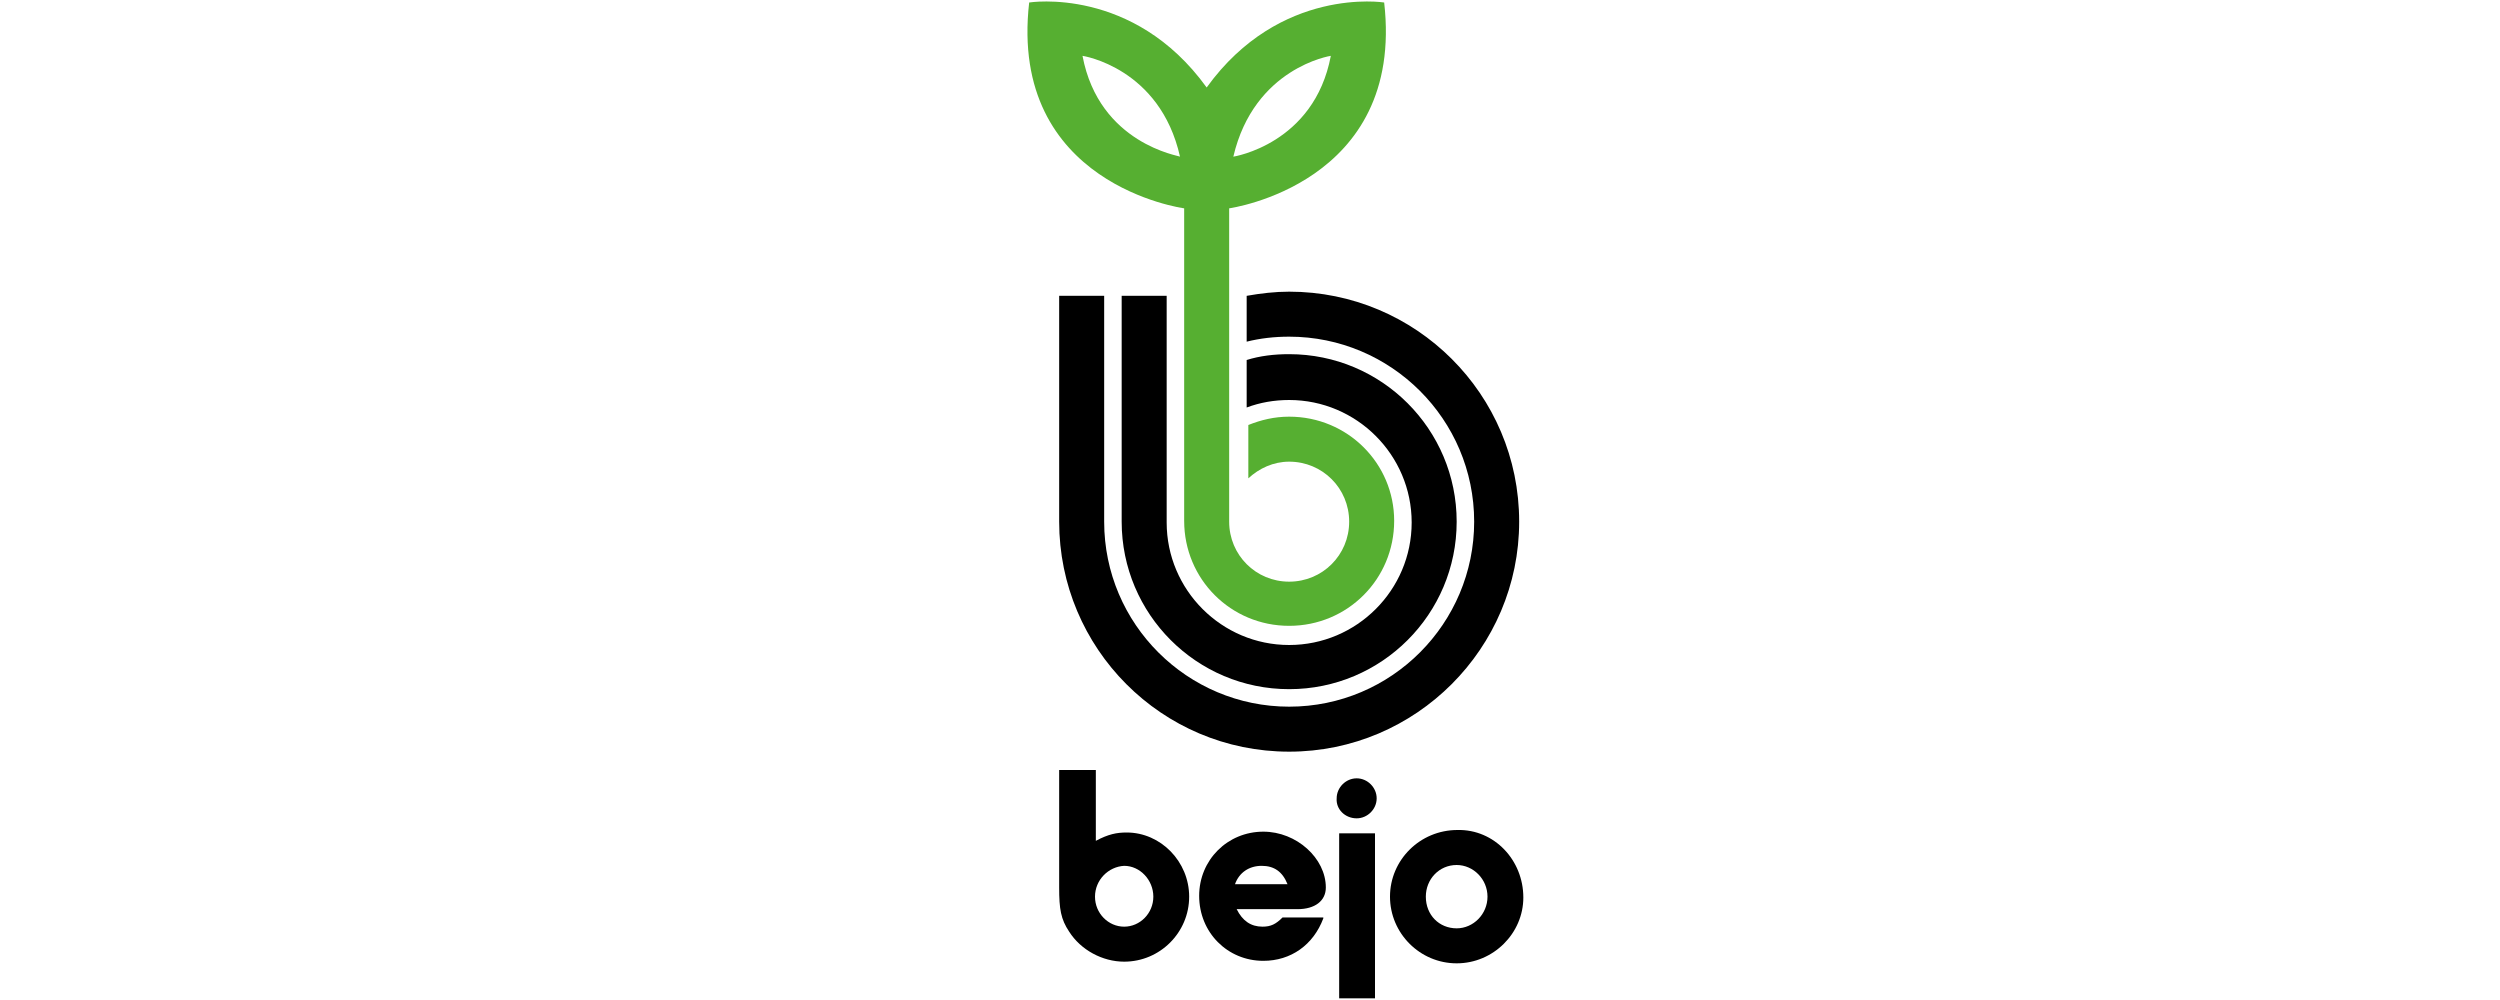 <?xml version="1.0" encoding="utf-8"?><svg xmlns="http://www.w3.org/2000/svg" xmlns:xlink="http://www.w3.org/1999/xlink" version="1.1" id="Laag_1" x="0px" y="0px" viewBox="0 0 300 120" style="enable-background:new 0 0 300 120;" xml:space="preserve"><style type="text/css">.st0{fill:#56AF31;}</style><g id="Laag_12"><g><path class="st0" d="M154.7,50c-1.8,0-3.4,0.4-4.9,1v6.4c1.3-1.2,3-2,4.9-2c4,0,7.2,3.2,7.2,7.2s-3.2,7.2-7.2,7.2 s-7.2-3.2-7.2-7.2c0-0.1,0-0.1,0-0.2l0,0V52.2l0,0V25c0,0,21.1-2.9,18.6-24.7c0,0-12.5-2-21.3,10.2C136-1.7,123.5,0.3,123.5,0.3 C121,22.2,142.1,25,142.1,25v37.5c0,7,5.6,12.6,12.6,12.6s12.6-5.6,12.6-12.6C167.3,55.6,161.7,50,154.7,50z M159.7,6.7 c-2,10.6-11.7,12.1-11.7,12.1C150.5,8.1,159.7,6.7,159.7,6.7z M129.9,6.7c0,0,9.3,1.4,11.7,12.1C141.6,18.7,131.9,17.3,129.9,6.7z "/><path d="M154.7,42.5c-1.8,0-3.5,0.2-5.1,0.7v5.7c1.6-0.6,3.3-0.9,5.1-0.9c8.1,0,14.7,6.6,14.7,14.7s-6.6,14.7-14.7,14.7 c-8.1,0-14.7-6.6-14.7-14.7l0,0V35.5h-5.4v27.1c0,11.1,9,20.1,20.1,20.1s20.1-9,20.1-20.1C174.8,51.5,165.8,42.5,154.7,42.5z"/><path d="M154.7,35c-1.7,0-3.4,0.2-5.1,0.5V41c1.6-0.4,3.3-0.6,5.1-0.6c12.2,0,22.2,9.9,22.2,22.2c0,12.2-9.9,22.2-22.2,22.2 c-12.2,0-22.2-9.9-22.2-22.2V35.5h-5.4v27.1c0,15.2,12.3,27.6,27.6,27.6c15.2,0,27.6-12.4,27.6-27.6C182.3,47.3,169.9,35,154.7,35 z"/></g><g><path d="M131.5,92.4v8.5c1.5-0.8,2.5-1,3.7-1c4.1,0,7.5,3.5,7.5,7.7c0,4.3-3.5,7.8-7.8,7.8c-2.6,0-5.2-1.4-6.6-3.6 c-1-1.5-1.2-2.7-1.2-5.3V92.4H131.5z M131.4,107.6c0,2,1.6,3.6,3.5,3.6s3.5-1.6,3.5-3.6s-1.6-3.7-3.5-3.7 C133,104,131.4,105.6,131.4,107.6z"/><path d="M158.8,110.2c-1.2,3.2-3.9,5.1-7.2,5.1c-4.3,0-7.7-3.4-7.7-7.8c0-4.3,3.4-7.7,7.7-7.7c4,0,7.5,3.2,7.5,6.7 c0,1.6-1.3,2.6-3.4,2.6h-7.3c0.7,1.4,1.7,2.1,3.1,2.1c1,0,1.6-0.3,2.4-1.1h4.9V110.2z M154.5,106.1c-0.6-1.5-1.6-2.2-3.1-2.2 s-2.7,0.8-3.2,2.2H154.5z"/><g><path d="M162.8,98.2c1.3,0,2.4-1.1,2.4-2.4s-1.1-2.4-2.4-2.4c-1.3,0-2.4,1.1-2.4,2.4C160.3,97.1,161.4,98.2,162.8,98.2z"/><rect x="160.7" y="100" width="4.3" height="19.8"/></g><path d="M182.8,107.7c0,4.3-3.6,7.9-8,7.9s-8-3.6-8-8s3.6-8,8.1-8C179.3,99.5,182.8,103.2,182.8,107.7z M171.1,107.6 c0,2.2,1.6,3.8,3.7,3.8c2,0,3.7-1.7,3.7-3.8c0-2.1-1.7-3.8-3.7-3.8C172.7,103.8,171.1,105.5,171.1,107.6z"/></g></g></svg>